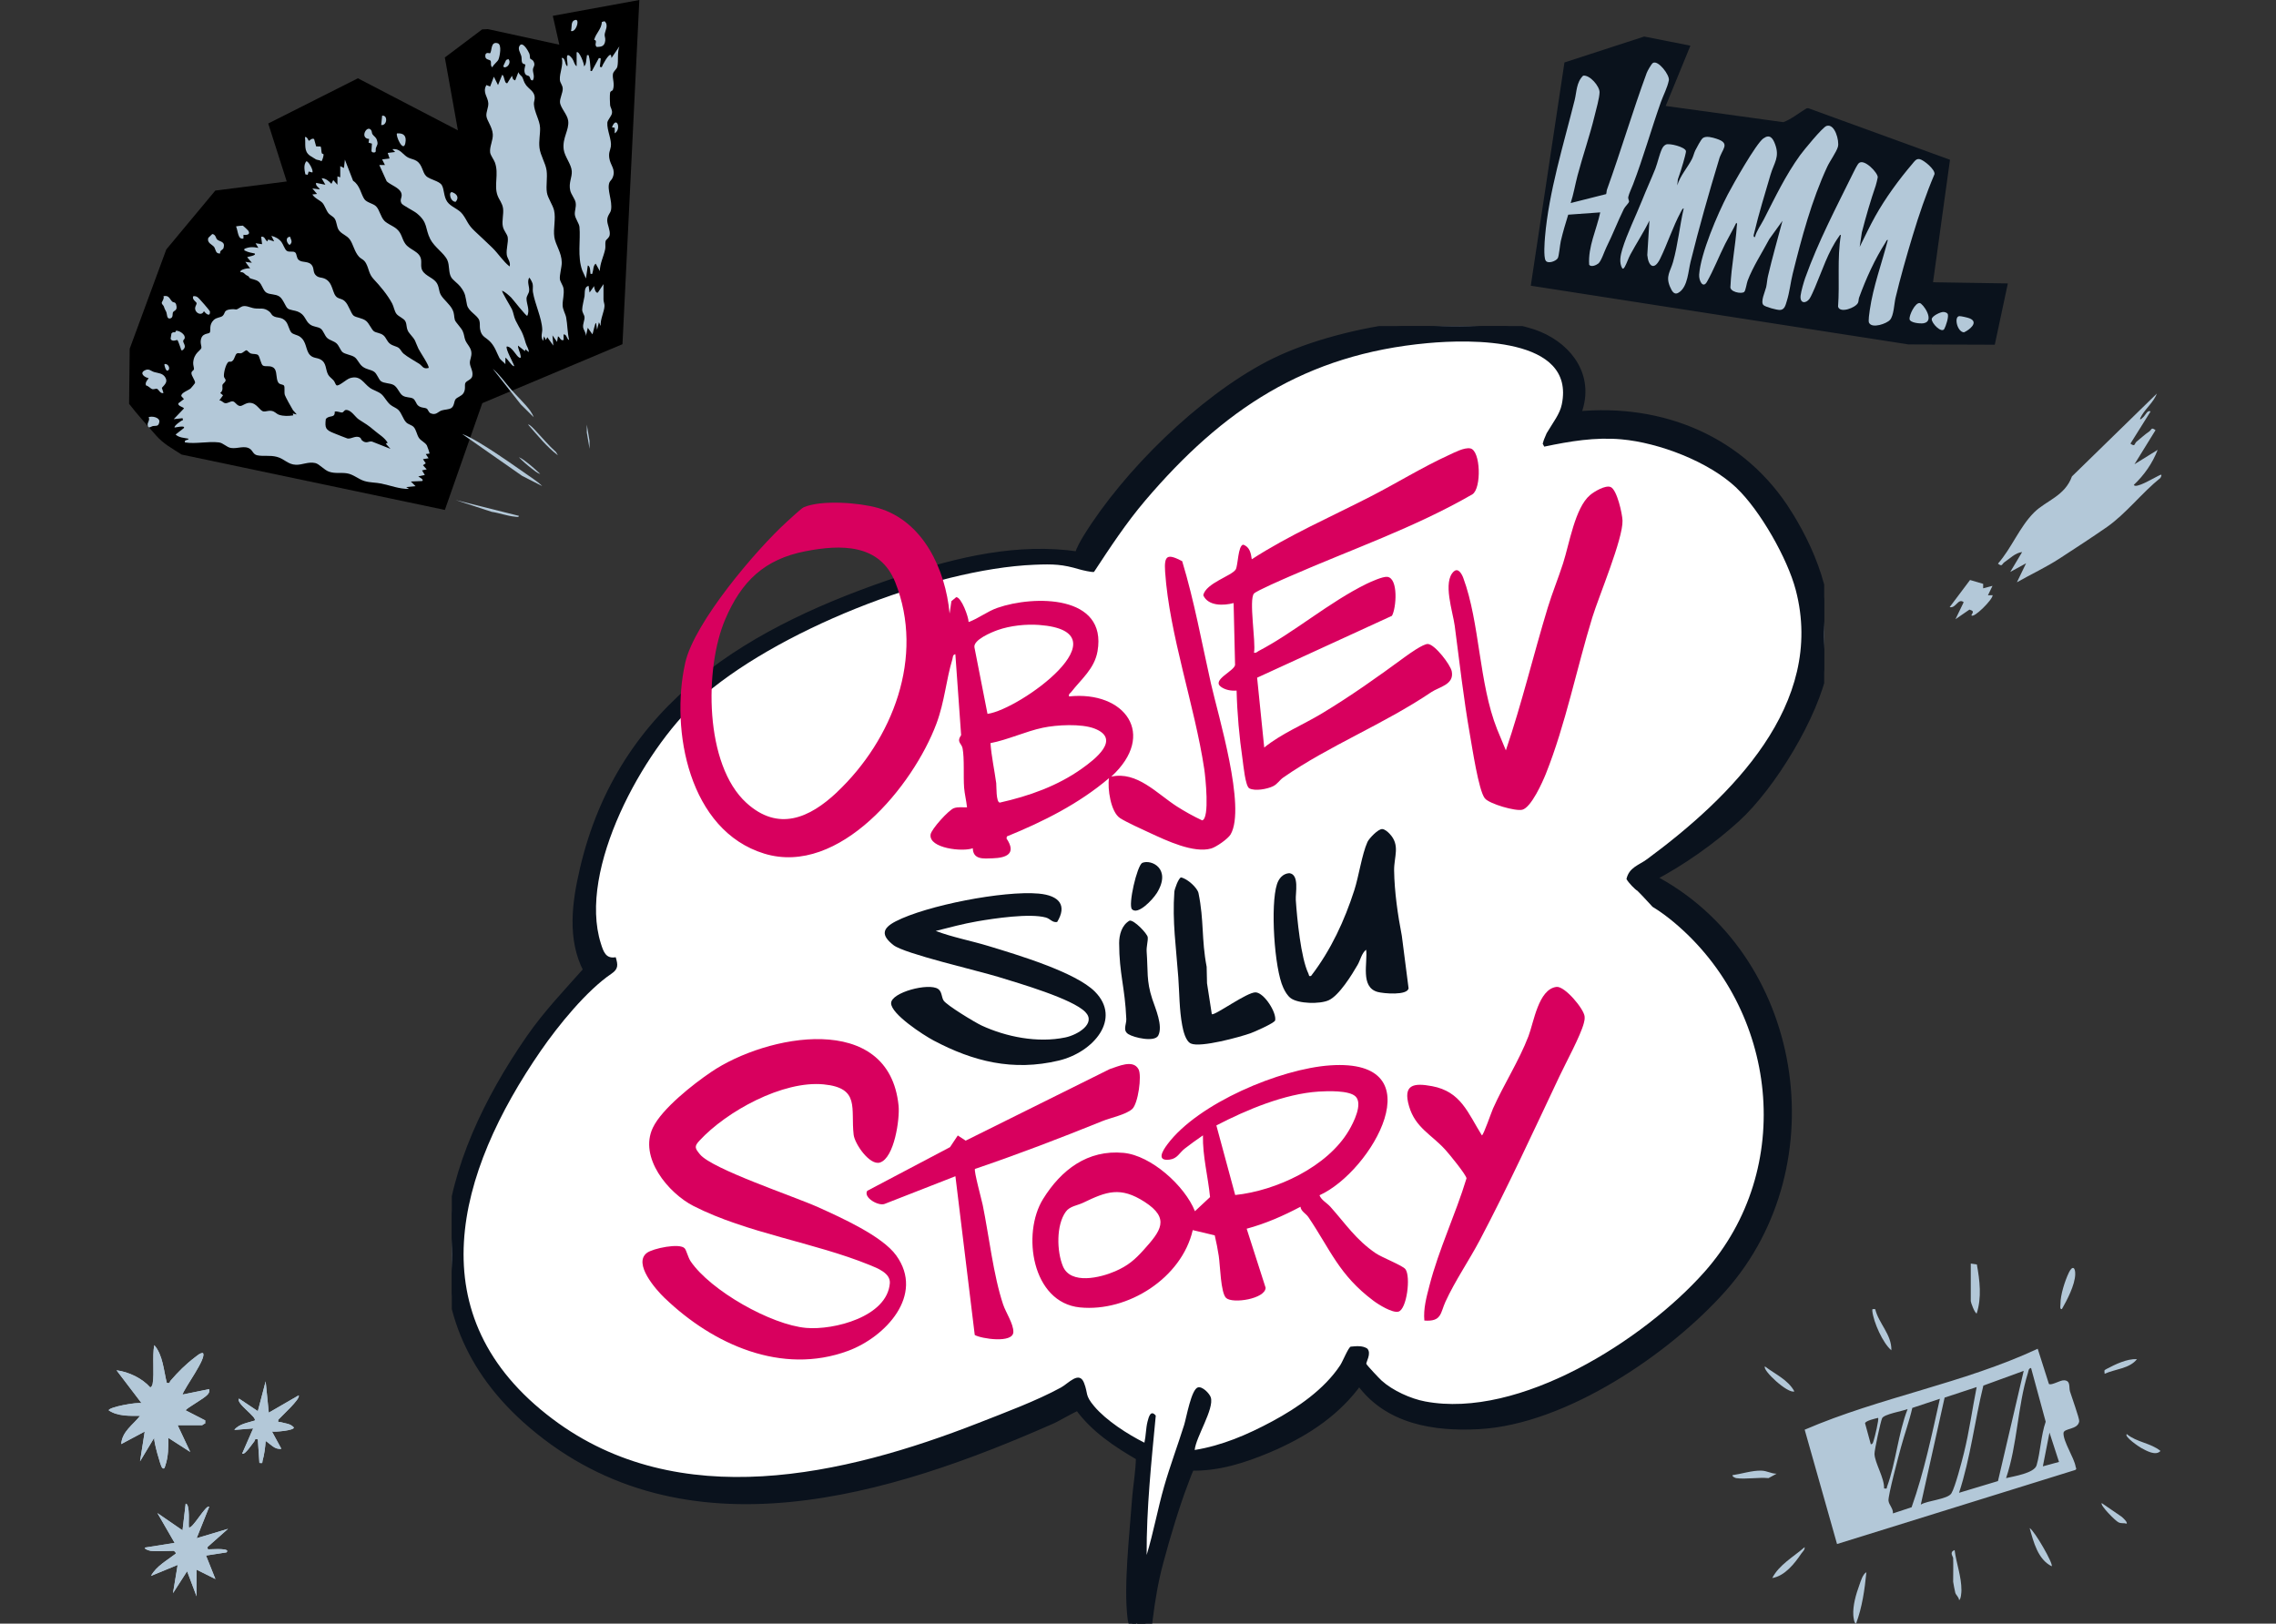<svg width="335" height="239" viewBox="0 0 335 239" fill="none" xmlns="http://www.w3.org/2000/svg">
<rect x="0" y="0" width="335" height="239" fill="#333333" stroke="none"/>
<path d="M42.205 26.719L39.48 18.178L52.679 11.524L67.399 19.185L65.474 8.46L70.965 4.327L71.816 4.287L82.325 6.58L81.365 2.332L94.102 1.94657e-05L91.622 50.665L70.993 59.343L65.479 75.063L26.731 66.912C25.308 65.991 24.063 65.345 22.971 64.099C21.628 62.567 20.251 61.058 19 59.446L19.091 51.334L24.474 36.723L31.691 28.051L42.2 26.713L42.205 26.719Z" fill="black"/>
<path d="M26.257 59.361L27.074 58.743L26.692 58.315C26.589 57.829 27.726 57.474 28.069 57.171C28.154 57.097 28.692 56.434 28.703 56.388C28.794 56.04 28.149 55.337 28.177 54.902C28.194 54.616 28.514 54.53 28.549 54.347C28.583 54.193 28.412 53.724 28.434 53.404C28.52 51.935 29.572 51.598 29.646 51.198C29.68 51.032 29.514 50.592 29.537 50.26C29.623 48.923 30.709 49.231 30.886 48.934C31.063 48.637 30.714 47.819 31.457 47.105C31.88 46.699 32.469 46.762 32.766 46.499C33.211 46.104 32.846 45.636 34 45.527C34.92 45.441 34.543 45.79 35.44 45.207C36.051 44.812 36.771 45.281 37.428 45.384C38.314 45.516 38.84 45.201 39.668 45.887C39.886 46.064 39.96 46.333 40.171 46.482C40.771 46.899 41.463 46.567 42.074 47.316C42.463 47.785 42.548 48.585 42.897 48.957C43.16 49.237 43.743 49.294 44.103 49.534C45.188 50.26 44.937 51.541 45.623 52.255C46.097 52.747 46.628 52.627 47.16 52.907C48.103 53.404 47.874 54.41 48.314 55.176C48.497 55.485 48.874 55.737 49.114 56.017C49.274 56.205 49.394 56.628 49.52 56.708C49.851 56.926 50.954 55.84 51.502 55.668C53.062 55.176 53.474 56.4 54.462 57.103C54.954 57.452 55.674 57.617 56.142 58.023C56.611 58.429 56.914 59.127 57.462 59.584C57.811 59.875 58.314 60.03 58.628 60.333C59.131 60.819 59.331 61.727 59.794 62.179C60.12 62.499 60.605 62.551 60.891 62.859C61.257 63.254 61.359 63.991 61.645 64.431C61.954 64.906 62.571 65.106 62.834 65.575C62.908 65.712 63.262 66.724 63.217 66.769L62.668 66.838L63.079 67.455L62.257 67.593L62.668 68.204L62.257 68.479L62.805 69.096L62.12 69.239L62.531 69.919L61.571 70.125C61.554 70.171 62.514 70.594 62.12 70.811L60.474 70.88L61.16 71.56L59.788 71.697L60.2 71.966C58.805 72 57.474 71.463 56.125 71.183C55.314 71.011 54.48 71.062 53.628 70.805C52.777 70.548 52 69.816 51.062 69.673C50.182 69.536 49.337 69.748 48.428 69.433C47.725 69.193 46.988 68.29 46.411 68.164C45.371 67.93 44.491 68.444 43.571 68.416C42.354 68.376 41.88 67.547 40.76 67.25C39.697 66.969 38.72 67.21 37.846 67.015C37.28 66.889 37.2 66.375 36.84 66.106C36.029 65.5 34.971 66.095 33.994 65.941C33.349 65.838 32.868 65.203 32.211 65.123C30.594 64.929 28.834 65.386 27.212 65.123C27.109 64.649 27.709 64.866 27.76 64.58C27.114 64.448 26.354 64.437 25.846 63.963L27.074 63.002C27.291 62.562 25.829 62.939 25.709 62.934C25.514 62.751 26.697 61.865 26.937 61.836L26.869 61.562L25.572 61.699L27.074 60.127C27.074 59.927 26.114 59.784 26.257 59.378L26.257 59.361ZM32.417 57.846L32.828 58.189L32.28 58.944C32.6 58.915 32.84 59.275 33.069 59.332C33.503 59.447 33.863 59.041 34.263 59.081C34.634 59.121 34.868 59.761 35.36 59.761C35.72 59.761 36.194 59.258 36.817 59.298C37.863 59.361 38.188 60.476 38.811 60.567C39.126 60.613 39.486 60.401 39.983 60.487C40.48 60.573 40.663 60.916 41.063 61.053C41.737 61.282 42.474 61.247 43.166 61.144L43.097 60.87L43.645 61.007C43.691 60.967 43.2 60.493 43.12 60.373C42.914 60.053 42.011 58.418 41.925 58.143C41.8 57.726 41.96 57 41.8 56.76C41.697 56.605 41.308 56.6 41.126 56.474C40.56 56.097 40.851 54.873 40.423 54.296C39.971 53.684 39.091 54.044 38.708 53.816C38.4 53.633 38.246 52.513 37.994 52.272C37.76 52.055 37.234 52.147 36.926 52.038C36.657 51.947 36.428 51.592 36.297 51.564C36.12 51.535 35.771 51.924 35.526 51.992C35.303 52.061 35.069 51.924 34.886 52.021C34.583 52.181 34.566 52.838 34.2 53.141C33.954 53.341 33.788 53.187 33.651 53.261C33.246 53.49 32.886 54.965 32.966 55.445C33 55.645 33.223 55.811 33.211 55.977C33.194 56.257 32.823 56.451 32.754 56.623C32.651 56.886 32.949 57.469 32.411 57.846L32.417 57.846ZM49.268 60.601C49.325 61.625 48.44 61.036 47.954 61.693C47.8 63.014 47.925 63.282 49.165 63.774C49.44 63.883 51.04 64.529 51.142 64.546C51.72 64.654 52.371 64.037 53 64.42C53.131 64.5 53.171 64.734 53.291 64.837C53.948 65.392 54.263 64.883 54.765 65.003L57.474 66.072L56.788 65.317L57.062 65.18C56.588 64.386 55.817 63.98 55.142 63.402C54.108 62.516 53.891 62.448 52.822 61.75C52.268 61.39 51.72 60.344 50.943 60.344C50.668 60.344 50.605 60.653 50.394 60.71C50.137 60.779 49.605 60.464 49.263 60.601L49.268 60.601Z" fill="#B3C8D8"/>
<path d="M55.834 24.29L56.657 24.29L56.245 23.467L57.342 23.33L57.068 22.512L58.165 22.375L57.754 21.969C58.902 21.803 59.268 22.764 60.039 23.175C60.445 23.393 60.919 23.433 61.308 23.684C62.228 24.279 62.131 25.365 62.748 25.942C63.285 26.439 64.639 26.634 65.016 27.234C65.411 27.869 65.279 28.92 65.834 29.704C66.388 30.487 67.496 30.733 68.097 31.55C68.822 32.533 68.799 33.008 69.874 34.02C70.719 34.82 71.611 35.637 72.479 36.483C73.348 37.329 74.028 38.456 75.011 39.227C75.205 38.564 74.668 38.061 74.594 37.524C74.474 36.655 74.851 35.689 74.731 34.923C74.651 34.443 74.148 33.997 74.011 33.316C73.845 32.516 74.153 31.539 74.045 30.681C73.942 29.898 73.456 29.406 73.228 28.76C72.679 27.234 73.451 25.616 72.851 23.93C72.691 23.478 72.199 22.884 72.142 22.438C72.034 21.592 72.605 20.614 72.531 19.728C72.439 18.637 71.674 17.779 71.594 17.093C71.525 16.498 71.908 15.824 71.874 15.195C71.822 14.258 70.971 13.595 71.594 12.52L72.142 12.731L72.691 11.291L73.302 12.52L73.919 11.016C74.279 11.131 74.211 12.348 74.668 12.245L75.353 11.154L75.525 11.668L75.828 11.84L76.308 10.611C76.365 10.931 76.782 11.199 76.845 11.302C77.062 11.691 77.062 12.028 77.416 12.514C77.856 13.114 78.611 13.423 78.696 14.252C78.742 14.686 78.565 14.984 78.582 15.315C78.639 16.498 79.445 17.699 79.491 18.791C79.531 19.706 79.285 20.757 79.405 21.752C79.536 22.878 80.302 24.01 80.451 25.09C80.599 26.171 80.342 27.348 80.496 28.332C80.622 29.166 81.365 30.149 81.553 30.973C81.839 32.219 81.405 33.654 81.593 34.906C81.77 36.078 82.662 37.158 82.685 38.621C82.696 39.313 82.348 40.451 82.405 41.068C82.445 41.468 82.873 42.017 82.942 42.457C83.073 43.32 82.799 44.149 82.811 44.91C82.822 45.584 83.233 46.196 83.331 46.727C83.531 47.791 83.513 48.985 83.77 50.054C83.371 49.911 83.456 49.191 82.953 49.231L82.953 50.054C82.462 50.197 82.462 49.671 82.13 49.505L81.993 50.329L81.313 49.368L81.445 50.872L80.553 49.637L80.348 50.049L80.073 49.5L79.936 50.186C79.531 49.523 79.828 49.042 79.811 48.477C79.753 46.819 78.736 44.772 78.439 42.989C78.376 42.606 78.485 42.2 78.399 41.794C78.359 41.605 78.073 40.988 77.885 40.874C77.531 41.548 77.965 42.194 77.879 42.846C77.833 43.212 77.508 43.549 77.496 43.949C77.479 44.715 78.033 45.641 77.605 46.487C77.462 46.596 75.474 44.035 75.234 43.795C74.908 43.475 74.336 42.966 73.913 42.789C73.793 42.914 75.199 45.19 75.353 45.527C75.588 46.041 75.622 46.619 75.896 47.179C76.651 48.717 76.834 48.585 77.376 50.489C77.502 50.935 77.885 51.443 77.816 51.826L77.336 51.415L77.268 51.689L76.239 50.866C76.239 51.363 76.565 51.855 76.622 52.335C76.639 52.472 76.736 52.764 76.445 52.644C75.976 52.45 75.399 51.015 74.594 51.003C74.342 51.289 75.565 53.438 75.691 53.879C75.468 54.096 74.651 52.735 74.388 52.65L74.388 53.604C74.159 53.307 73.679 53.01 73.508 52.69C73.114 51.947 72.913 51.169 72.245 50.403C71.576 49.637 70.862 49.654 70.656 48.431C70.582 48.002 70.685 47.59 70.548 47.173C70.291 46.396 68.948 45.858 68.737 44.875C68.474 43.658 68.594 43.263 67.742 42.171C67.394 41.725 66.645 41.228 66.394 40.782C65.994 40.062 66.194 39.102 65.851 38.307C65.416 37.306 63.937 36.386 63.337 35.209C62.525 33.619 63.039 32.796 61.371 31.419C60.891 31.024 59.285 30.241 59.108 29.949C58.817 29.463 59.12 29.155 59.12 28.738C59.125 27.703 57.537 27.291 56.919 26.691L55.828 24.29L55.834 24.29Z" fill="#B3C8D8"/>
<path d="M36.8 39.496L36.114 38.542L37.068 38.679L36.383 37.861C36.44 37.781 37.805 37.627 37.48 37.312C37.085 37.244 36.485 37.118 36.148 36.935C35.988 36.849 35.92 36.935 35.977 36.632C36.714 36.318 37.257 36.335 38.028 36.489L37.617 35.809L38.577 35.946L38.44 34.855C38.965 34.74 38.994 35.283 39.331 35.54L39.474 35.255L40.354 35.535L39.943 34.717C40.525 34.855 41.068 35.152 41.428 35.626C41.674 35.952 41.92 36.718 42.194 36.912C42.583 37.187 43.125 36.895 43.451 37.164C43.714 37.387 43.605 37.97 43.983 38.279C44.531 38.73 45.514 38.342 45.977 39.159C46.251 39.639 46.04 40.176 46.582 40.605C46.977 40.914 47.314 40.822 47.714 40.983C49.131 41.548 48.817 43.298 49.679 43.812C50.074 44.047 50.337 43.949 50.771 44.361C51.325 44.887 51.639 46.116 52.034 46.453C52.399 46.762 53.342 46.785 53.902 47.254C54.337 47.619 54.674 48.477 55.011 48.745C55.348 49.014 55.982 48.98 56.445 49.369C56.851 49.712 56.931 50.232 57.405 50.603C57.828 50.929 58.359 50.964 58.702 51.221C58.954 51.409 59.102 51.804 59.382 52.044C59.971 52.547 61.045 53.124 61.708 53.553C62.171 53.85 62.262 54.382 63.079 54.165C63.296 53.965 61.765 51.718 61.594 51.341C60.976 50.015 61.308 50.266 60.291 49.083C59.708 48.408 59.959 47.808 59.645 47.259C59.428 46.87 58.662 46.59 58.365 46.213C58.039 45.796 57.971 45.138 57.719 44.67C57.039 43.395 55.959 42.114 54.999 41.091C54.274 40.314 54.319 39.605 53.885 38.782C53.548 38.147 53.188 38.181 52.817 37.764C52.182 37.061 51.994 35.981 51.508 35.278C51.051 34.614 50.2 34.449 49.828 33.808C49.537 33.305 49.571 32.654 49.262 32.185C49.045 31.859 48.634 31.716 48.377 31.425C47.999 30.99 47.794 30.201 47.434 29.835C47.074 29.47 46.291 29.166 45.977 28.623L46.662 28.555L45.977 27.737L47.074 27.875C46.908 27.532 46.428 27.383 46.525 26.92L47.891 27.194L47.342 26.24C47.942 26.24 48.405 26.651 48.782 27.057L49.051 26.508L49.668 27.194L49.668 25.96L50.08 26.097L50.08 24.456L50.628 24.73L50.765 23.502L51.971 26.611C52.988 27.257 53.125 28.601 53.639 29.327C53.999 29.83 54.914 29.944 55.342 30.361C55.879 30.887 56.017 31.945 56.599 32.528C57.045 32.968 57.816 33.237 58.325 33.648C59.182 34.34 59.108 35.135 59.668 35.901C60.354 36.844 61.805 36.981 61.982 38.244C62.039 38.639 61.948 39.039 62.028 39.433C62.239 40.508 63.593 40.76 64.188 41.52C64.679 42.149 64.536 42.8 64.891 43.418C65.279 44.092 66.199 44.778 66.588 45.556C66.919 46.202 66.793 46.579 66.954 47.111C67.051 47.431 67.856 48.225 68.091 48.711C68.336 49.226 68.325 49.677 68.496 50.089C68.731 50.661 69.291 51.135 69.376 51.81C69.462 52.484 69.148 52.913 69.159 53.416C69.176 54.039 69.668 54.588 69.519 55.354C69.416 55.903 68.662 56.017 68.491 56.389C68.342 56.72 68.588 57.292 68.211 57.88C67.931 58.321 67.268 58.475 67.051 58.772C66.805 59.109 66.879 59.767 66.428 60.064C66.068 60.298 65.416 60.281 65.005 60.419C64.479 60.59 64.171 61.196 63.365 60.83C63.091 60.704 62.988 60.253 62.811 60.15C62.485 59.961 61.948 60.081 61.508 59.67C61.222 59.395 61.131 58.829 60.754 58.647C60.331 58.441 59.748 58.549 59.257 58.224C58.765 57.898 58.542 57.012 57.931 56.669C57.388 56.371 56.531 56.457 56.068 56.108C55.736 55.857 55.496 55.028 55.079 54.731C54.628 54.405 53.959 54.411 53.377 53.97C52.828 53.553 52.657 52.896 52.182 52.564C51.708 52.233 50.765 52.153 50.394 51.815C50.12 51.569 49.891 50.872 49.537 50.552C49.142 50.192 48.537 50.1 48.154 49.746C47.771 49.392 47.605 48.66 47.2 48.374C46.771 48.071 46.142 48.14 45.628 47.757C44.868 47.196 44.977 46.333 43.822 45.864C43.417 45.699 42.691 45.647 42.377 45.43C42.011 45.178 41.703 44.029 41.114 43.641C40.525 43.252 39.748 43.401 39.211 43.075C38.72 42.783 38.594 41.892 38.08 41.468C37.657 41.12 36.994 41.103 36.743 40.914C36.514 40.737 36.914 40.828 36.223 40.48C36.034 40.388 35.863 40.005 35.428 40.074C35.126 39.696 36.588 39.399 36.8 39.525L36.8 39.496Z" fill="#B3C8D8"/>
<path d="M84.862 7.718C85.21 7.324 86.056 9.49 85.959 9.77C86.319 9.519 86.273 8.747 86.37 8.33C86.422 8.118 86.279 8.09 86.639 8.124C86.839 8.776 86.862 9.439 86.919 10.107C86.936 10.308 86.805 10.508 87.119 10.45L88.153 8.535L88.427 8.604L88.29 9.833L88.565 9.902C88.639 9.633 89.627 7.769 89.936 8.118L90.004 8.53L91.17 6.821C90.822 7.718 91.056 8.97 90.867 9.804C90.77 10.233 90.273 10.445 90.21 10.942C90.13 11.6 90.513 12.388 90.21 13.223C90.142 13.406 89.862 13.337 89.799 13.663C89.742 13.972 89.759 15.109 89.799 15.452C89.856 15.904 90.153 16.161 90.073 16.67C90.004 17.099 89.422 17.665 89.393 18.059C89.319 19.185 90.073 20.597 89.907 21.586C89.805 22.203 89.57 22.421 89.679 23.25C89.827 24.376 90.719 24.925 90.147 26.205C90.027 26.474 89.799 26.622 89.702 26.857C89.29 27.88 90.182 29.578 89.93 30.927C89.844 31.39 89.376 31.704 89.376 32.442C89.376 33.059 89.844 33.894 89.742 34.574C89.667 35.054 89.222 35.214 89.142 35.483C89.045 35.82 89.153 36.26 89.079 36.655C88.885 37.684 88.279 38.798 88.29 39.907L87.679 38.81C87.279 39.136 87.37 39.69 87.216 40.125C87.147 40.319 87.256 40.353 86.93 40.313C86.85 40.216 86.947 39.17 86.519 39.079L86.245 40.994L85.707 39.822C84.959 37.798 85.468 35.34 85.29 33.402C85.245 32.899 84.662 32.162 84.61 31.59C84.559 31.018 84.839 30.492 84.73 29.835C84.639 29.263 84.067 28.652 83.93 28.034C83.673 26.891 84.216 26.137 84.159 25.199C84.096 24.164 83.113 23.073 82.97 22.003C82.742 20.288 83.805 19.145 83.633 17.779C83.507 16.813 82.456 15.847 82.422 15.018C82.399 14.498 82.816 13.68 82.828 13.103C82.839 12.526 82.433 12.245 82.405 11.737C82.342 10.713 82.959 9.593 82.69 8.518C83.256 8.484 83.108 9.564 83.507 9.747C83.593 9.307 83.41 8.77 83.45 8.37C83.513 7.758 84.079 8.415 84.25 8.661C84.502 9.021 84.519 9.513 84.873 9.747L84.873 7.695L84.862 7.718Z" fill="#B3C8D8"/>
<path d="M86.639 42.097L86.776 43.057L87.456 42.097C87.416 42.308 87.685 43.274 88.005 43.057L88.828 41.822C88.839 42.577 88.816 43.332 88.828 44.086C88.828 44.412 88.987 44.715 88.976 45.035C88.953 45.864 88.302 47.076 88.422 47.985L88.153 47.436L87.879 48.528L87.742 47.568C87.588 47.373 87.302 49.071 87.193 49.208L86.513 48.248L86.239 49.477C86.29 49.008 85.873 48.556 85.828 48.162C85.77 47.67 86.073 47.11 86.033 46.664C86.005 46.344 85.69 46.018 85.69 45.578C85.69 45.092 85.948 44.138 86.039 43.594C86.113 43.166 85.925 42.205 86.65 42.085L86.639 42.097Z" fill="#B3C8D8"/>
<path d="M24.063 57.846C23.589 58.006 23.354 57.32 23.114 57.234C22.937 57.172 22.669 57.354 22.383 57.274C22.194 57.223 21.829 56.794 21.52 56.754C21.217 56.331 21.914 55.708 21.869 55.657C21.326 55.577 20.509 54.982 21.246 54.553C21.909 54.165 22.177 54.611 22.691 54.765C23.291 54.942 23.96 54.913 24.343 55.577C24.726 56.24 24.24 56.623 23.823 57.091L24.063 57.846Z" fill="#B3C8D8"/>
<path d="M76.542 6.649C77.005 6.157 77.753 7.518 77.913 7.889C78.022 8.152 77.965 8.507 78.05 8.644C78.113 8.747 78.41 8.73 78.582 9.147C78.799 9.679 78.456 9.844 78.439 10.256C78.422 10.725 78.748 11.262 78.428 11.822C78.005 11.897 78.091 11.399 77.873 11.216C77.765 11.125 77.536 11.131 77.405 10.999C76.948 10.553 77.371 9.576 77.325 9.513C77.279 9.45 76.953 9.433 76.856 9.221C76.731 8.964 76.816 8.564 76.731 8.25C76.599 7.781 76.102 7.129 76.548 6.643L76.542 6.649Z" fill="#B3C8D8"/>
<path d="M44.88 20.18C45.234 20.066 45.348 20.717 45.497 20.723C45.537 20.723 45.908 20.271 46.234 20.472L46.531 21.546L47.2 21.563C47.314 21.866 47.28 22.255 47.36 22.541C47.394 22.661 47.617 22.644 47.628 22.73C47.651 22.884 47.44 23.718 47.285 23.73C47.068 23.541 46.708 23.57 46.497 23.461C46.434 23.427 45.72 22.981 45.634 22.924C44.657 22.238 45.034 21.221 44.885 20.18L44.88 20.18Z" fill="#B3C8D8"/>
<path d="M79.793 71.548L76.845 70.045L68.016 63.877C69.016 64.254 70.028 64.849 70.936 65.403C73.451 66.935 76.108 68.839 78.548 70.531C78.965 70.822 79.439 71.183 79.793 71.543L79.793 71.548Z" fill="#B3C8D8"/>
<path d="M72.119 7.849C72.456 7.518 72.165 6.049 73.262 6.369C73.902 6.557 73.559 8.295 73.371 8.753C73.239 9.078 72.645 9.484 72.468 9.902C72.113 9.679 72.365 9.187 72.199 8.941C72.073 8.753 71.473 8.821 71.433 8.324C71.365 7.529 72.079 7.884 72.119 7.844L72.119 7.849Z" fill="#B3C8D8"/>
<path d="M24.063 43.6C24.886 43.417 24.948 44 25.337 44.383C25.52 44.566 25.806 44.412 25.926 44.824C26.189 45.738 25.634 45.67 25.468 45.961C25.343 46.178 25.537 46.744 25.069 46.87C24.509 47.019 24.617 46.236 24.463 45.898C24.326 45.584 24.286 45.635 24.12 45.121C24.069 44.955 23.823 44.795 23.806 44.606C23.788 44.435 24.229 43.96 24.057 43.6L24.063 43.6Z" fill="#B3C8D8"/>
<path d="M88.593 3.231L88.976 3.122C89.639 3.676 89.05 4.528 88.999 5.077C88.976 5.357 89.125 5.603 89.085 5.969C88.993 6.775 88.588 6.906 87.828 6.906C87.382 6.552 88.039 5.997 87.456 5.86C87.725 4.843 88.513 4.34 88.593 3.231Z" fill="#B3C8D8"/>
<path d="M30.669 35.003L31.246 34.448C31.766 34.517 31.76 35.072 31.96 35.254C32.354 35.614 33.183 35.5 32.908 36.489C32.817 36.809 32.308 36.832 32.411 37.301C31.708 37.415 31.76 36.689 31.514 36.352C31.246 35.992 30.406 35.763 30.669 35.003Z" fill="#B3C8D8"/>
<path d="M55.268 22.352C55.177 22.501 54.737 22.495 54.674 22.232L54.742 21.14L54.251 21.009L54.331 20.454C52.891 20.363 53.999 18.328 54.617 19.14C54.754 19.317 54.719 19.597 54.822 19.757C55.034 20.077 55.331 20.163 55.474 20.609C55.691 21.3 55.497 21.283 55.331 21.792C55.274 21.969 55.331 22.255 55.279 22.346L55.268 22.352Z" fill="#B3C8D8"/>
<path d="M28.446 43.606C28.697 43.572 28.851 43.606 29.068 43.738C29.285 43.869 30.897 45.721 30.903 45.864C30.948 46.716 30.297 46.196 30.017 45.801C29.691 46.567 28.686 46.11 28.72 45.333C28.731 45.087 28.96 44.784 28.943 44.63C28.92 44.435 28.217 44.092 28.44 43.606L28.446 43.606Z" fill="#B3C8D8"/>
<path d="M25.811 48.894C25.874 48.871 25.714 48.568 26.257 48.734C26.669 48.86 27.297 49.317 27.183 49.803C27.154 49.934 26.943 50.049 26.96 50.226C26.989 50.592 27.549 51.026 26.869 51.552C26.6 51.615 26.674 51.449 26.6 51.278C26.503 51.055 26.229 50.14 26.097 50.054C26.029 50.009 25.314 50.386 25.109 49.871L25.234 49.094C25.451 48.808 25.629 48.962 25.811 48.9L25.811 48.894Z" fill="#B3C8D8"/>
<path d="M76.371 75.933C76.394 76.19 75.931 76.064 75.771 76.053C74.628 75.944 73.508 75.51 72.371 75.344L67.062 73.606L76.371 75.933Z" fill="#B3C8D8"/>
<path d="M72.536 54.29C73.559 55.165 74.331 56.303 75.205 57.303C76.079 58.303 77.268 59.418 78.011 60.418C78.182 60.647 78.456 61.133 78.559 61.413L76.651 59.521L72.536 54.29Z" fill="#B3C8D8"/>
<path d="M34.743 33.334C34.771 33.294 35.691 33.197 35.748 33.214C35.8 33.231 36.503 33.894 36.531 33.94C36.925 34.517 36.348 34.632 35.834 34.563L35.834 35.112C34.994 35.346 35.04 33.946 34.743 33.334Z" fill="#B3C8D8"/>
<path d="M21.874 61.413C22.349 61.213 23.434 61.413 23.463 62.025C23.366 62.848 22.994 62.631 22.497 62.716C22.246 62.762 21.817 63.214 21.732 62.568C21.674 62.173 22.109 61.87 21.874 61.407L21.874 61.413Z" fill="#B3C8D8"/>
<path d="M58.434 19.631C59.445 19.569 59.868 20.014 59.662 21.066C59.365 22.552 58.194 19.951 58.434 19.631Z" fill="#B3C8D8"/>
<path d="M45.971 25.388L45.428 25.25L45.291 25.731L44.943 25.662C44.822 25.05 44.651 24.279 45.085 23.741C45.394 23.678 46.188 25.125 45.971 25.382L45.971 25.388Z" fill="#B3C8D8"/>
<path d="M82.119 67.027C80.439 65.758 79.119 64.077 77.736 62.511C77.89 62.362 78.702 63.254 78.833 63.397C79.833 64.449 80.759 65.581 81.845 66.552L82.119 67.032L82.119 67.027Z" fill="#B3C8D8"/>
<path d="M66.268 28.846C66.234 28.583 66.199 28.435 66.451 28.263C67.188 28.469 67.656 29.041 67.068 29.709C66.622 29.715 66.319 29.241 66.268 28.846Z" fill="#B3C8D8"/>
<path d="M84.039 4.563C84.233 3.922 83.919 3.031 84.788 2.922C85.336 3.031 84.731 4.803 84.039 4.563Z" fill="#B3C8D8"/>
<path d="M90.479 19.631L90.479 18.808L90.073 18.745C90.736 16.956 91.524 18.985 90.479 19.626L90.479 19.631Z" fill="#B3C8D8"/>
<path d="M56.245 17.03C57.137 16.91 56.971 18.545 56.108 18.402L56.245 17.03Z" fill="#B3C8D8"/>
<path d="M79.519 69.765C79.051 69.639 78.605 69.233 78.222 68.942C77.582 68.45 76.931 67.884 76.371 67.301C76.874 67.501 77.376 67.93 77.805 68.261C78.382 68.713 78.971 69.268 79.519 69.765Z" fill="#B3C8D8"/>
<path d="M74.491 8.85C74.559 8.764 74.725 8.781 74.799 8.679C75.285 9.067 74.811 9.948 74.251 9.908C74.016 9.856 74.091 9.708 74.159 9.547C74.205 9.445 74.468 8.884 74.491 8.85Z" fill="#B3C8D8"/>
<path d="M42.686 34.837C42.846 35.34 43.137 35.643 42.617 36.066C42.148 35.723 41.966 34.929 42.686 34.837Z" fill="#B3C8D8"/>
<path d="M86.37 62.505L86.776 64.906L86.776 66.066L86.37 63.671L86.37 62.505Z" fill="#B3C8D8"/>
<path d="M24.2 53.604C24.76 53.433 25.171 54.336 24.674 54.559C24.411 54.679 24.166 53.764 24.2 53.604Z" fill="#B3C8D8"/>
<g clip-path="url(#clip0_0_1)">
<path d="M231.245 61.662C231.37 61.08 231.754 60.731 231.951 60.122C233.595 54.947 229.886 50.82 225.193 49.37C214.7 46.12 196.644 49.047 186.946 54.115C177.247 59.182 166.182 69.943 160.336 79.415C159.8 80.275 159.237 81.287 159.004 82.272C150.155 80.848 141.324 82.943 132.966 85.709C110.969 92.997 91.867 103.973 86.281 128.262C85.172 133.088 84.448 138.397 86.96 142.891C83.993 146.24 80.891 149.445 78.335 153.151C65.865 171.209 59.492 193.09 78.531 209.375C100.904 228.507 130.812 219.205 154.723 208.623C155.429 208.31 158.477 206.51 158.879 206.573C161.203 209.966 164.698 212.222 168.193 214.245C168.193 216.519 167.746 218.811 167.585 221.085C167.236 226.054 166.369 233.53 166.959 238.239C166.986 238.418 167.084 238.991 167.281 239.018L168.649 238.418C169.006 235.499 169.498 232.617 170.258 229.779C171.25 226.117 172.599 221.542 173.949 218.023C174.137 217.54 174.772 215.687 175.075 215.508C179.08 215.633 182.789 214.46 186.436 212.929C191.817 210.664 196.787 207.468 200.049 202.526C203.92 208.605 210.901 209.769 217.631 209.402C230.083 208.721 245.081 198.551 253.206 189.428C269.376 171.272 264.379 140.608 242.686 129.551C242.462 129.435 242.284 129.668 242.382 129.104C246.86 126.848 251.526 123.58 255.244 120.196C260.42 115.487 266.721 105.146 268.044 98.234C269.573 90.213 267.034 82.621 262.833 75.879C255.995 64.894 243.955 60.158 231.236 61.689L231.245 61.662Z" fill="white"/>
<path d="M205.777 48.068C212.828 47.115 220.005 47.21 225.35 48.866L225.803 49.014C228.054 49.8 230.07 51.191 231.367 53.035C232.759 55.014 233.308 57.502 232.436 60.247C232.328 60.584 232.172 60.855 232.046 61.072C244.61 59.833 256.466 64.663 263.267 75.588H263.266C267.373 82.178 269.94 89.63 268.678 97.535L268.544 98.301C267.868 101.837 265.932 106.208 263.532 110.269C261.13 114.332 258.231 118.14 255.589 120.54C252.001 123.805 247.538 126.96 243.198 129.222C264.965 140.554 269.896 171.423 253.589 189.734C249.491 194.335 243.669 199.191 237.306 202.984C230.949 206.773 224.006 209.528 217.667 209.875C211.114 210.231 204.147 209.164 200.054 203.388C196.936 207.796 192.474 210.765 187.653 212.923L186.639 213.364C183.045 214.872 179.337 216.058 175.323 215.986C175.302 216.022 175.277 216.063 175.252 216.112C175.157 216.299 175.05 216.547 174.942 216.815C174.72 217.363 174.531 217.9 174.424 218.174L174.425 218.175C173.085 221.679 171.731 226.226 170.75 229.881V229.882C169.989 232.689 169.51 235.547 169.154 238.452L169.12 238.735L168.859 238.849L167.491 239.449L167.362 239.505L167.222 239.487C166.941 239.448 166.792 239.237 166.736 239.146C166.666 239.033 166.62 238.908 166.588 238.807C166.524 238.601 166.488 238.382 166.474 238.287L166.472 238.275C166.166 235.87 166.239 232.784 166.427 229.703C166.614 226.632 166.923 223.477 167.095 221.024V221.023C167.177 219.871 167.331 218.711 167.461 217.582C167.582 216.541 167.681 215.516 167.698 214.502C164.371 212.57 161.009 210.368 158.679 207.118C158.595 207.152 158.494 207.195 158.379 207.249C158.039 207.407 157.609 207.632 157.16 207.872C156.505 208.221 155.792 208.617 155.318 208.864L154.934 209.053C142.966 214.346 129.454 219.344 116.11 220.61C102.753 221.877 89.535 219.405 78.215 209.728C68.572 201.479 65.341 191.781 66.124 181.862C66.905 171.975 71.669 161.904 77.932 152.84C80.444 149.207 83.484 146.035 86.364 142.792C83.957 138.186 84.718 132.843 85.802 128.124H85.803C91.451 103.577 110.777 92.519 132.818 85.209L132.819 85.207C141.059 82.48 149.83 80.388 158.655 81.686C158.954 80.775 159.462 79.872 159.918 79.127L159.919 79.126C165.807 69.587 176.767 58.848 186.723 53.645C191.722 51.033 198.72 49.021 205.777 48.068ZM222.966 51.553C218.63 50.494 213.251 50.723 210.187 51.004C192.348 52.637 180.276 60.688 168.931 74.01C166.166 77.259 163.796 80.868 161.433 84.462L161.336 84.609L161.169 84.664C161.051 84.702 160.928 84.703 160.851 84.702C160.76 84.7 160.66 84.691 160.559 84.679C160.357 84.655 160.121 84.613 159.889 84.567C159.429 84.475 158.95 84.354 158.737 84.29V84.29C156.306 83.569 155.052 83.523 152.285 83.629L152.286 83.63C144.831 83.936 135.274 86.385 126.176 90.038C117.078 93.691 108.496 98.525 102.975 103.564C99.057 107.14 94.678 113.284 91.712 119.891C88.738 126.516 87.239 133.483 88.912 138.747V138.748C89.108 139.37 89.267 139.834 89.51 140.13C89.62 140.264 89.737 140.35 89.877 140.398C90.021 140.447 90.226 140.468 90.525 140.413L90.963 140.331L91.094 140.757C91.264 141.312 91.411 141.859 91.313 142.375C91.207 142.939 90.839 143.362 90.261 143.752L90.262 143.753C86.707 146.16 82.584 151.221 80.024 154.92L80.025 154.921C73.844 163.877 69.299 173.568 68.772 182.861C68.248 192.114 71.703 201.024 81.647 208.492C99.386 221.824 122.527 217.069 141.956 209.718L143.824 208.999C147.704 207.478 152.373 205.748 155.913 203.807L155.914 203.806C156.149 203.678 156.419 203.472 156.745 203.227C157.052 202.995 157.408 202.73 157.76 202.545C158.102 202.366 158.543 202.207 158.995 202.325C159.417 202.435 159.72 202.75 159.93 203.187L160.015 203.382V203.383C160.343 204.225 160.396 204.789 160.488 205.14C160.58 205.49 160.747 205.877 161.424 206.68C163.008 208.56 165.736 210.375 168.06 211.608C168.098 211.336 168.129 211.057 168.159 210.766C168.212 210.252 168.27 209.701 168.405 209.157C168.447 208.979 168.502 208.761 168.573 208.551C168.641 208.348 168.738 208.112 168.882 207.922C169.029 207.73 169.292 207.504 169.673 207.542C170.01 207.576 170.279 207.807 170.491 208.062L170.624 208.221L170.604 208.428C170.088 213.89 169.518 219.366 169.329 224.817C169.414 224.459 169.501 224.1 169.585 223.74C169.982 222.052 170.377 220.344 170.859 218.665L171.199 217.523C172.016 214.858 172.996 212.195 173.811 209.585C173.89 209.331 173.993 208.89 174.125 208.333C174.254 207.788 174.406 207.152 174.58 206.539C174.752 205.93 174.951 205.322 175.177 204.841C175.29 204.601 175.418 204.373 175.565 204.189C175.706 204.012 175.903 203.825 176.167 203.748L176.287 203.72C176.566 203.672 176.837 203.739 177.056 203.833C177.313 203.944 177.556 204.113 177.765 204.295C177.977 204.479 178.171 204.69 178.327 204.898C178.477 205.099 178.611 205.325 178.68 205.543C178.862 206.113 178.754 206.812 178.567 207.481C178.374 208.171 178.067 208.933 177.748 209.677C177.423 210.435 177.09 211.166 176.821 211.843C176.677 212.205 176.559 212.532 176.474 212.819C180.14 212.119 183.719 210.561 187.03 208.774C190.559 206.869 194.554 204.141 196.834 200.693L196.835 200.691C196.908 200.582 197.016 200.377 197.153 200.098C197.219 199.963 197.288 199.818 197.361 199.667C197.433 199.517 197.509 199.363 197.583 199.21C197.732 198.909 197.886 198.606 198.031 198.368C198.103 198.249 198.18 198.133 198.26 198.037C198.323 197.961 198.453 197.815 198.643 197.753L198.701 197.735L198.76 197.73C199.144 197.7 199.619 197.65 200.077 197.67C200.486 197.689 200.923 197.766 201.332 197.986L201.504 198.089L201.548 198.118L201.585 198.156C202.147 198.725 202.006 199.498 201.872 199.959C201.8 200.207 201.705 200.445 201.65 200.595C201.642 200.616 201.636 200.634 201.63 200.651C201.683 200.716 201.752 200.799 201.835 200.895C202.02 201.108 202.262 201.376 202.514 201.647C203.023 202.195 203.543 202.729 203.699 202.87L204 203.125C205.565 204.394 207.919 205.44 209.841 205.804C216.622 207.09 224.552 204.885 231.938 201.067C239.313 197.254 246.068 191.873 250.473 186.92C263.796 171.945 261.177 148.775 246.012 136.113V136.112C245.566 135.74 245.035 135.42 244.465 135.057C243.982 134.749 243.474 134.411 243.042 134.005L242.861 133.828C242.263 133.202 241.675 132.496 240.347 130.837C239.999 130.649 239.318 130.296 238.952 129.645L238.858 129.478L238.9 129.292C239.126 128.271 239.678 127.665 240.312 127.208C240.618 126.988 240.95 126.799 241.256 126.62C241.571 126.436 241.867 126.26 242.146 126.052H242.148C248.254 121.539 254.774 115.885 259.215 109.287C263.65 102.697 265.99 95.201 263.816 86.956C263.223 84.708 261.933 81.82 260.354 79.08C258.774 76.338 256.93 73.787 255.25 72.196L254.964 71.925C250.933 68.29 243.916 65.641 238.592 65.168V65.168C234.782 64.834 231.169 65.43 227.389 66.234L227.017 66.313L226.841 65.975L226.618 65.545L226.54 65.394L226.57 65.226C226.595 65.088 226.608 64.955 226.623 64.805C226.637 64.663 226.653 64.495 226.69 64.332C226.76 64.02 226.903 63.717 227.209 63.464C227.308 63.166 227.464 62.862 227.634 62.572C227.841 62.219 228.093 61.844 228.331 61.482C228.827 60.725 229.254 60.032 229.378 59.43C229.865 57.079 229.306 55.403 228.157 54.176C226.981 52.921 225.137 52.083 222.966 51.553Z" fill="#0A121D" stroke="#0A121D"/>
<path d="M255.602 71.833C259.061 75.118 263.101 82.227 264.308 86.829C268.75 103.687 254.699 117.412 242.453 126.454C241.238 127.358 239.781 127.663 239.396 129.399C239.709 129.963 240.66 130.936 241.017 131.133C242.048 132.164 242.641 132.864 243.231 133.482C244.452 134.225 245.385 134.941 246.342 135.729C261.707 148.55 264.379 172.051 250.856 187.253C241.962 197.253 223.638 208.928 209.757 206.295C207.62 205.893 204.992 204.693 203.374 203.242C203.026 202.929 201.238 201.031 201.113 200.771C201.015 200.557 201.926 199.214 201.238 198.506C200.523 198.041 199.611 198.157 198.807 198.229C198.449 198.354 197.636 200.404 197.261 200.968C194.91 204.523 190.986 207.218 187.276 209.214C183.567 211.211 179.84 212.795 175.844 213.44C176.023 211.524 178.749 207.379 178.213 205.696C178.025 205.123 176.979 204.039 176.318 204.227C175.344 204.514 174.637 208.632 174.298 209.733C173.35 212.759 172.224 215.75 171.348 218.803C170.392 222.133 169.784 225.58 168.774 228.892C168.738 222.07 169.471 215.195 170.115 208.381C169.364 207.477 169.078 208.569 168.899 209.277C168.649 210.288 168.675 211.345 168.443 212.365C165.985 211.13 162.839 209.124 161.051 207.003C159.639 205.328 160.193 205.194 159.558 203.565C158.843 201.729 157.261 203.645 156.162 204.245C152.577 206.206 147.867 207.952 144.014 209.465C124.216 217.209 99.912 222.831 81.356 208.892C61.217 193.761 67.215 172.606 79.622 154.637C82.187 150.931 86.352 145.801 89.99 143.339C91.036 142.632 90.965 142.032 90.625 140.904C89.177 141.172 88.819 140.089 88.444 138.898C84.985 128.012 94.692 110.455 102.647 103.194C113.811 93.006 137.212 83.74 152.273 83.131C155.071 83.015 156.385 83.068 158.888 83.811C159.272 83.928 160.747 84.268 161.024 84.188C163.384 80.597 165.77 76.963 168.559 73.686C179.956 60.292 192.139 52.154 210.15 50.507C216.299 49.943 231.942 49.558 229.877 59.531C229.582 60.955 228.65 62.085 227.651 63.766C227.294 64.67 227.294 64.489 227.07 65.315L227.294 65.745C231.093 64.948 234.757 64.33 238.646 64.67C244.187 65.163 251.535 67.956 255.611 71.833H255.602Z" fill="white"/>
<path d="M139.777 90.275L140.037 88.494L140.743 87.903C141.502 87.903 142.566 90.813 142.566 91.565C144.05 91.028 145.292 90.007 146.803 89.479C152.148 87.608 162.999 87.518 161.542 95.871C161.087 98.467 159.12 99.989 157.672 101.869C157.502 102.084 157.261 102.138 157.35 102.514C165.556 101.655 170.347 108.11 163.563 114.323C167.352 113.481 170.302 116.839 173.225 118.71C174.405 119.462 175.674 120.169 176.943 120.76C178.088 120.5 177.417 114.278 177.247 113.177C175.853 103.893 172.117 93.445 171.491 84.161C171.321 81.663 171.875 81.502 174.003 82.603C175.79 88.503 176.881 94.582 178.231 100.589C179.285 105.271 183.433 118.844 181.136 122.819C180.76 123.473 179.017 124.681 178.284 124.896C175.71 125.648 171.688 123.732 169.301 122.631C168.211 122.13 165.752 121.011 164.859 120.429C163.482 119.533 162.99 116.069 163.232 114.547C158.798 118.316 153.569 120.939 148.206 123.123L148.144 123.419C149.636 125.639 148.206 126.275 146.097 126.346C144.783 126.391 143.228 126.579 143.183 124.86C141.762 125.424 136.676 124.896 136.971 122.837C137.087 122.04 139.643 119.229 140.412 118.96C141.047 118.746 141.681 118.862 142.334 118.844C142.244 117.913 141.976 116.865 141.905 115.943C141.78 114.287 141.967 111.673 141.681 110.16C141.538 109.399 140.743 109.273 141.467 108.208L140.618 96.301C140.197 96.372 140.269 96.757 140.18 97.044C139.25 100.106 139.053 103.23 137.838 106.507C134.441 115.621 123.554 129.032 112.497 125.657C101.414 122.273 98.643 107.528 100.85 97.59C102.164 91.663 111.255 80.947 115.858 76.766C116.287 76.381 117.959 74.823 118.28 74.68C120.873 73.543 126.495 73.99 129.221 74.769C135.907 76.703 139.161 83.838 139.768 90.293L139.777 90.275ZM123.197 116.606C131.402 108.844 136.122 96.695 131.777 85.727C129.516 80.025 123.786 80.123 118.549 81.144C112.497 82.325 109.127 85.566 106.732 91.198C103.666 98.405 103.693 112.577 109.869 118.19C114.562 122.452 119.156 120.429 123.205 116.606H123.197ZM145.355 105.083C150.119 104.439 165.94 92.97 152.953 91.994C151.004 91.851 148.698 92.093 146.848 92.746C145.918 93.078 143.254 94.179 143.424 95.28L145.346 105.075L145.355 105.083ZM145.784 109.399C145.936 111.377 146.365 113.329 146.633 115.29C146.687 115.693 146.579 118.092 147.16 118.146C151.46 117.179 155.652 115.702 159.263 113.123C161.122 111.798 165.091 108.781 161.087 107.241C159.138 106.498 155.527 106.695 153.489 107.125C150.977 107.653 148.349 108.897 145.784 109.39V109.399Z" fill="#D8005E"/>
<path d="M184.568 96.077C184.899 96.157 185.033 95.943 185.274 95.817C190.512 93.078 195.643 88.637 201.14 85.942C201.783 85.629 203.535 84.841 204.179 84.913C205.859 85.083 205.52 89.55 204.876 90.651L185.033 99.757L186.078 110.034C188.653 107.966 191.745 106.713 194.507 105.057C198.789 102.487 202.784 99.64 206.762 96.722C207.432 96.229 209.497 94.752 210.177 94.797C211.204 94.868 213.484 97.841 213.68 98.816C214.074 100.786 211.839 101.099 210.668 101.887C203.634 106.632 195.589 109.775 188.876 114.457C188.331 114.833 188.036 115.415 187.375 115.737C186.534 116.149 184.711 116.498 183.88 116.042C183.299 115.728 183.013 112.64 182.896 111.825C182.405 108.468 182.101 105.057 182.011 101.654C181.216 101.717 180.349 101.574 179.696 101.09C178.338 100.088 181.609 98.816 181.788 97.894L181.573 88.771C180.108 89.165 177.837 89.246 177.104 87.625C177.471 85.835 181.323 84.769 181.886 83.82C182.226 83.247 182.208 80.356 182.968 80.177C183.942 80.472 184.13 81.466 184.246 82.325C189.77 78.753 195.812 76.121 201.649 73.131C205.484 71.17 209.381 68.753 213.287 66.971C214.109 66.595 215.513 65.843 216.398 66.004C217.944 66.273 218.087 71.895 216.719 72.764C208.183 77.688 198.914 80.866 189.94 84.796C189.082 85.172 184.97 86.945 184.577 87.366C183.781 88.216 184.872 94.546 184.577 96.059L184.568 96.077Z" fill="#D8005E"/>
<path d="M213.993 84.116C214.637 83.534 215.164 84.492 215.379 85.074C217.837 91.717 217.658 100.553 220.358 107.349L221.645 110.455C223.995 103.553 225.685 96.444 227.803 89.47C228.474 87.267 229.359 85.119 230.065 82.925C230.994 80.042 231.817 74.76 234.033 72.88C234.641 72.361 236.322 71.358 237.081 71.698C238.011 72.119 238.78 75.62 238.815 76.631C238.896 79.326 235.347 87.715 234.373 90.875C232.067 98.387 230.44 106.614 227.544 113.875C227.035 115.146 225.381 118.853 224.067 119.193C223.084 119.453 219.213 118.334 218.552 117.519C217.631 116.382 216.684 109.963 216.353 108.127C215.415 102.809 214.825 97.465 214.118 92.12C213.85 90.061 212.304 85.647 213.993 84.107V84.116Z" fill="#D8005E"/>
<path d="M97.847 191.093C96.542 189.84 93.154 185.999 95.21 184.432C96.086 183.761 100.064 182.937 100.779 183.761C101.056 184.083 101.253 185.068 101.655 185.668C104.578 189.974 113.498 195.024 118.665 195.471C122.723 195.821 130.571 193.842 130.973 188.9C131.089 187.414 129.167 186.68 127.943 186.187C119.845 182.893 109.878 181.505 102.084 177.53C98.348 175.623 94.004 170.377 96.095 165.999C97.427 163.205 102.03 159.588 104.649 157.816C112.792 152.274 130.857 148.782 132.26 162.758C132.457 164.691 131.634 170.475 129.507 171.129C128.005 171.585 125.798 168.38 125.646 167.028C125.199 163.143 126.629 160.152 121.248 159.624C115.232 159.033 106.955 163.572 102.951 167.906C102.155 168.765 102.281 169.016 103.031 169.929C104.828 172.104 116.94 176.133 120.372 177.682C123.804 179.231 129.865 181.953 131.911 184.8C136.148 190.664 130.285 196.832 124.832 198.847C115.036 202.472 104.935 197.889 97.856 191.093H97.847Z" fill="#D8005E"/>
<path d="M194.212 175.945C194.498 176.679 195.267 177.028 195.821 177.646C198.065 180.153 199.567 182.49 202.498 184.486C203.41 185.104 206.458 186.286 206.86 186.823C207.674 187.897 207.066 192.732 205.841 193.072C204.956 193.323 202.883 192.024 202.15 191.469C197.091 187.682 195.83 183.976 192.577 179.159C192.21 178.622 191.495 178.327 191.415 177.637C188.894 178.971 186.266 180.126 183.495 180.869L186.284 189.562C186.23 191.201 181.439 191.944 180.474 191.067C179.661 190.323 179.598 186.214 179.384 184.862C179.223 183.851 179.035 182.839 178.794 181.845L175.558 181.075C173.94 188.112 166.021 193.162 158.95 192.454C151.88 191.747 150.369 181.585 153.525 176.5C156.179 172.212 160.085 169.204 165.377 169.705C169.435 170.09 174.387 174.549 175.88 178.291L178.105 176.214C177.81 173.179 176.997 170.189 177.06 167.127C176.157 167.744 175.254 168.398 174.387 169.069C173.574 169.696 173.314 170.556 172.134 170.699C170.177 170.941 171.115 169.392 171.831 168.443C176.344 162.391 188.456 157.314 195.812 156.822C211.455 155.774 201.944 172.454 194.212 175.945ZM199.513 161.397C198.583 160.484 195.401 160.6 194.096 160.681C189.082 161.003 183.442 163.375 179.035 165.667L181.806 175.909C187.812 175.283 195.374 171.782 198.539 166.41C199.218 165.255 200.639 162.489 199.513 161.388V161.397ZM168.362 183.958C170.838 181.201 172.277 179.374 168.479 176.921C164.894 174.611 162.865 175.39 159.424 177.046C158.557 177.458 157.466 177.548 156.877 178.362C155.437 180.341 155.545 184.218 156.447 186.393C157.592 189.151 161.98 188.076 164.135 187.136C166.012 186.322 167.031 185.444 168.362 183.958Z" fill="#D8005E"/>
<path d="M209.649 194.397C209.488 192.606 209.962 190.95 210.4 189.24C211.759 183.931 214.261 178.712 215.852 173.456C215.826 172.955 213.287 169.848 212.76 169.275C210.695 166.983 208.326 166.025 207.397 162.838C206.467 159.651 208.04 159.373 210.775 159.884C215.039 160.681 216.049 163.814 218.114 167.127C218.346 167.127 219.517 163.707 219.75 163.187C221.35 159.597 223.566 156.195 224.97 152.533C225.756 150.492 226.436 145.595 229.099 145.273C230.306 145.129 233.157 148.523 233.238 149.642C233.265 150 233.211 150.277 233.122 150.609C232.639 152.462 230.476 156.437 229.546 158.407C225.801 166.339 221.895 174.799 217.828 182.517C216.228 185.552 214.172 188.524 212.76 191.604C212 193.26 212.214 194.585 209.649 194.388V194.397Z" fill="#D8005E"/>
<path d="M143.469 196.492L140.626 173.143L130.213 177.216C129.31 177.583 127.031 176.276 127.648 175.291L139.831 168.863L140.975 167.144L142.137 167.905L163.348 157.368C164.564 156.992 166.789 155.882 167.585 157.413C168.085 158.371 167.513 162.471 166.646 163.25C165.69 164.1 163.473 164.53 162.222 165.04C156.045 167.547 149.824 169.92 143.505 172.068C143.317 172.337 144.488 176.616 144.649 177.395C145.569 181.917 146.213 187.718 147.643 192.006C148.028 193.179 149.181 194.871 149.154 196.071C149.118 197.79 144.407 197.065 143.469 196.51V196.492Z" fill="#D8005E"/>
<path d="M155.598 135.72C154.874 135.836 154.606 135.246 153.927 135.058C151.576 134.413 146.365 135.183 143.835 135.622C141.771 135.98 139.742 136.526 137.73 137.036C140.189 137.967 142.933 138.478 145.489 139.256C149.735 140.546 158.316 143.106 161.158 145.971C165.145 149.982 160.935 154.897 155.849 156.115C149.073 157.735 143.21 156.231 137.427 153.169C135.871 152.346 131.17 149.275 131.161 147.681C131.152 146.087 136.694 144.628 138.079 145.577C138.66 145.971 138.571 146.804 138.892 147.287C139.357 147.986 143.451 150.474 144.479 150.958C148.099 152.632 152.729 153.563 156.805 152.713C158.62 152.337 161.39 150.653 159.746 148.97C157.842 147.019 150.03 144.754 146.973 143.813C143.916 142.873 133.136 140.393 131.518 139.131C129.65 137.672 129.838 136.66 131.84 135.622C136.354 133.294 147.706 131.074 152.872 131.539C155.956 131.817 157.082 133.294 155.598 135.72Z" fill="#0A121D"/>
<path d="M178.365 149.293L177.659 144.736L177.605 142.318C176.818 138.218 177.238 135.532 176.407 131.476C176.246 130.698 174.807 129.364 173.833 129.158C173.457 129.256 172.876 130.886 172.85 131.28C172.537 135.657 173.109 139.427 173.431 143.867C173.6 146.195 173.574 148.639 174.012 150.958C174.155 151.719 174.503 153.259 175.281 153.608C176.711 154.253 182.566 152.632 184.067 152.095C184.648 151.889 187.589 150.591 187.687 150.206C187.92 149.051 186.087 146.168 184.836 146.079C183.585 145.989 178.74 149.579 178.365 149.284V149.293Z" fill="#0A121D"/>
<path d="M201.095 139.785C200.407 140.313 200.237 141.325 199.817 142.041C199.004 143.455 197.1 146.553 195.562 147.242C194.284 147.824 191.111 147.771 189.976 146.929C189.484 146.562 189.127 145.926 188.885 145.398C187.553 142.56 186.972 133.16 187.956 130.151C188.215 129.355 188.787 128.603 189.761 128.531C191.299 128.701 190.655 131.494 190.727 132.488C190.905 135.183 191.468 141.02 192.586 143.321C192.693 143.545 192.604 143.778 192.979 143.652C195.92 139.821 197.904 135.496 199.343 131.029C200.005 128.97 200.452 125.774 201.274 123.938C201.506 123.428 202.847 122.004 203.455 122.04C203.848 122.067 204.295 122.479 204.545 122.747C206.136 124.431 205.171 126.087 205.198 128.137C205.243 131.289 205.743 134.708 206.333 137.761L207.325 145.479C207.155 146.562 203.652 146.258 202.767 146.016C200.174 145.3 201.336 141.674 201.077 139.785H201.095Z" fill="#0A121D"/>
<path d="M170.481 152.435C169.945 153.447 166.923 152.757 166.083 152.229C165.207 151.674 165.806 150.815 165.779 150.009C165.583 145.273 164.734 143.393 164.725 138.827C164.725 137.636 165.091 136.186 166.253 135.523C166.906 135.362 168.89 137.457 168.935 137.967C168.988 138.522 168.72 139.355 168.774 140.089C168.988 142.936 168.711 144.342 169.596 147.046C170.052 148.424 171.214 151.021 170.481 152.435ZM170.24 131.512C172.51 127.904 169.489 126.445 168.121 127.018C167.353 127.448 166.021 133.204 166.611 133.84C167.46 134.744 169.623 132.479 170.231 131.512H170.24Z" fill="#0A121D"/>
</g>
<path d="M301.57 203.716C301.959 203.996 303.224 203.137 303.829 203.182C304.814 203.246 304.489 204.194 304.679 204.827C304.896 205.549 306.089 208.829 306.034 209.217C305.863 210.491 303.739 210.202 303.721 210.961C303.685 212.216 305.293 214.583 305.51 215.902C305.537 216.083 305.718 216.218 305.456 216.381L270.39 227.285L265.628 210.455C276.753 205.658 288.944 203.661 299.925 198.539L301.57 203.706V203.716ZM295.271 217.583C296.4 217.312 299.428 216.851 299.762 215.694C300.332 213.725 300.404 211.286 301.1 209.28L298.949 201.367C298.56 201.43 298.579 201.8 298.488 202.089C296.943 207.058 296.952 212.614 295.271 217.583ZM297.874 201.791L291.927 203.959C290.635 209.199 290.038 214.601 288.348 219.742L294.078 218.016L297.865 201.8L297.874 201.791ZM282.727 221.476C283.685 220.88 286.703 220.699 287.227 219.814C287.797 218.856 288.755 215.134 289.071 213.87C289.857 210.69 290.3 207.392 290.942 204.176L286.224 205.73L282.718 221.476H282.727ZM281.371 221.856C283.206 216.67 284.326 211.268 285.528 205.902L281.47 207.248C281.019 209.208 280.323 211.105 279.799 213.039C279.473 214.231 277.874 220.184 277.964 220.916C278.036 221.539 278.687 222.072 278.615 222.777L281.38 221.865L281.371 221.856ZM280.775 207.419C280.034 207.718 277.295 208.169 277.024 208.765C276.798 209.253 275.885 213.508 275.903 214.023C275.958 215.387 277.376 217.555 277.313 219.1C277.846 219.172 277.657 219.1 277.765 218.802C279.048 215.315 279.392 210.97 280.775 207.428V207.419ZM276.446 208.711C276.012 208.82 274.629 209.118 274.512 209.497L275.361 212.605C275.686 212.569 275.695 212.28 275.777 212.054C275.93 211.629 276.59 208.892 276.437 208.711H276.446ZM303.061 215.198L301.66 210.879L300.684 215.848L303.061 215.198Z" fill="#B3C8D8"/>
<path d="M290.084 186L290.969 186.126C291.403 188.493 291.701 191.023 290.942 193.354C290.608 193.227 290.074 191.7 290.074 191.52V186.009L290.084 186Z" fill="#B3C8D8"/>
<path d="M273.192 238.993C272.894 238.974 272.804 237.99 272.786 237.773C272.695 236.346 273.183 234.656 273.68 233.31C273.897 232.705 274.159 231.756 274.711 231.422C274.457 233.997 274.096 236.571 273.192 238.993Z" fill="#B3C8D8"/>
<path d="M303.495 192.703C303.124 192.757 303.287 192.206 303.278 191.944C303.26 190.625 303.929 188.548 304.507 187.337C305.022 186.253 305.483 186.524 305.447 187.608C305.393 189.171 304.263 191.348 303.486 192.703H303.495Z" fill="#B3C8D8"/>
<path d="M287.48 229.372C287.48 229.11 286.857 228.477 287.697 228.179C287.95 230.158 288.709 232.073 288.7 234.087C288.7 234.331 288.637 235.46 288.348 235.533C288.339 235.117 287.896 234.801 287.797 234.467C287.742 234.286 287.48 232.931 287.48 232.832C287.48 231.684 287.517 230.519 287.48 229.372Z" fill="#B3C8D8"/>
<path d="M255.551 217.582C255.46 217.573 254.927 217.366 255.008 217.149C256.328 216.959 257.9 216.444 259.229 216.48C260.133 216.507 260.639 216.923 261.497 216.932L260.304 217.582C258.813 217.438 256.979 217.781 255.542 217.582H255.551Z" fill="#B3C8D8"/>
<path d="M276.012 192.712C276.518 194.826 278.434 196.416 278.389 198.765C277.132 197.726 275.768 194.636 275.587 193.019C275.542 192.595 275.632 192.703 276.003 192.712H276.012Z" fill="#B3C8D8"/>
<path d="M260.855 232.289C261.886 230.311 263.964 229.191 265.618 227.745C265.672 228.134 265.347 228.378 265.139 228.676C264.136 230.166 262.708 231.982 260.855 232.289Z" fill="#B3C8D8"/>
<path d="M301.985 230.555C299.943 229.552 299.31 226.96 298.741 224.936C299.473 225.352 302.265 230.221 301.985 230.555Z" fill="#B3C8D8"/>
<path d="M313.03 211.096C314.503 212.316 316.545 212.397 318 213.581C317.304 214.357 315.922 213.553 315.18 213.156C314.9 213.002 312.632 211.503 313.03 211.096Z" fill="#B3C8D8"/>
<path d="M264.109 204.818C263.133 205.188 259.347 201.665 259.78 201.141C261.281 202.288 263.178 203.092 264.109 204.818Z" fill="#B3C8D8"/>
<path d="M314.539 200.066C313.454 201.475 311.312 201.52 309.776 202.225C309.767 201.746 309.613 201.746 310.047 201.52C311.366 200.825 313.038 200.002 314.539 200.066Z" fill="#B3C8D8"/>
<path d="M312.297 223.283C312.433 223.391 313.183 224.06 313.02 224.286C312.578 224.15 312.288 224.304 311.827 224.096C311.367 223.888 309.053 221.557 309.351 221.259L312.306 223.283H312.297Z" fill="#B3C8D8"/>
<path d="M296.874 85.692L298.215 82.916L295.884 84.192L297.634 81.263C296.625 81.37 295.823 82.233 295.027 82.756C294.648 83.009 294.744 83.491 294.075 82.968C296.092 80.684 297.238 77.571 299.415 75.414C301.155 73.689 303.923 73.031 304.967 70.127L317.471 57.928C316.99 59.175 315.906 60.031 315.239 61.145C314.806 61.865 314.968 61.914 315.538 61.325C315.796 61.057 316.105 60.313 316.54 60.566L313.576 65.301C314.305 65.846 314.134 65.284 314.495 64.995C315.098 64.514 315.672 63.962 316.314 63.536C316.701 63.28 316.6 62.809 317.266 63.324L314.167 68.338L317.582 66.22C316.809 68.205 315.61 69.92 314.07 71.378C314.343 71.981 316.94 70.391 317.457 70.162C317.783 70.019 318.433 69.518 317.987 70.353C315.303 72.494 312.898 75.642 310.102 77.586C308.016 79.037 305.324 80.796 303.159 82.202C301.169 83.499 298.939 84.537 296.875 85.706L296.874 85.692Z" fill="#B3C8D8"/>
<path d="M290.164 90.561C290.488 90.038 290.492 89.926 289.876 89.736L287.824 91.146L289.03 88.648C288.204 87.978 287.886 89.597 286.968 89.368L289.966 85.377L291.899 85.946L291.896 86.602L293.272 86.238L292.601 87.628L293.294 87.613C293.32 88.254 290.439 91.129 290.164 90.561Z" fill="#B3C8D8"/>
<path d="M26.158 209.797H29.734C29.821 209.797 30.015 209.565 30.189 209.565L30.208 209.101L27.318 207.613C27.502 207.246 30.005 205.913 30.546 205.295C30.788 205.014 30.846 204.879 30.778 204.493L26.854 205.295C27.115 204.338 30.488 199.875 29.86 199.179C29.435 199.16 29.058 199.536 28.729 199.778C27.299 200.86 26.226 201.952 25.076 203.275C24.931 203.44 25.076 203.71 24.544 203.565C24.09 201.768 23.964 199.43 22.698 198.02C22.389 199.701 22.737 202.126 22.466 203.681C22.418 203.952 22.34 204.097 22.118 204.251C20.91 202.879 18.948 201.961 17.15 201.72L20.842 206.57C20.224 206.367 15.99 207.13 16 207.613C17.295 208.502 19.103 208.435 20.61 208.425C19.586 209.748 17.962 210.715 17.836 212.579L21.297 210.734L20.61 215.12L22.688 211.661C22.621 212.26 23.636 215.845 23.848 216.048C24.206 216.395 24.244 215.97 24.331 215.729C24.776 214.473 24.795 212.975 24.766 211.661L27.995 213.739L26.148 209.816L26.158 209.797ZM39.564 207.951L39.1 203.333L37.95 207.72L35.186 205.874C34.644 206.551 37.863 208.599 37.496 209.101C36.51 209.43 35.147 209.604 34.49 210.483L37.264 210.26L35.65 213.951C35.998 214.289 37.196 212.434 37.428 212.173C37.563 212.019 37.418 211.729 37.95 211.874L38.182 215.342C38.781 215.41 38.549 215.342 38.646 215.004C38.907 214.135 39.042 213.024 39.1 212.106C39.835 212.57 40.424 213.42 41.41 213.256L40.028 210.715C40.463 210.811 43.266 210.57 43.256 210.135C42.763 209.526 41.951 209.536 41.294 209.333C41.043 209.256 40.878 209.488 40.956 208.985C41.323 208.56 44.348 205.826 43.952 205.401L39.564 207.942V207.951ZM22.118 228.279C23.143 228.395 24.506 228.279 25.578 228.279C25.607 228.279 26.042 228.617 25.81 228.743C24.544 229.719 23.007 230.54 22.224 231.97L26.148 230.356L25.462 234.511L27.54 231.284L28.932 234.974V231.052L31.706 232.433L30.324 228.975L33.33 228.511C34.026 227.844 31.31 228.066 31.136 228.047C30.788 228.018 30.469 228.231 30.566 227.699L33.562 225.042L28.942 226.424L30.788 221.806C30.343 221.361 28.217 225.294 27.792 224.801C27.763 224.009 27.84 223.197 27.763 222.405C27.743 222.173 27.666 221.323 27.328 221.342L26.864 225.265L23.172 222.724L25.704 227.11L21.316 227.806C21.229 228.047 22.031 228.25 22.118 228.269V228.279Z" fill="#B3C8D8"/>
<path d="M26.158 209.797L28.004 213.719L24.776 211.642C24.805 212.956 24.776 214.453 24.341 215.709C24.254 215.951 24.206 216.376 23.858 216.028C23.645 215.825 22.631 212.231 22.698 211.642L20.62 215.101L21.306 210.714L17.846 212.56C17.972 210.695 19.596 209.729 20.62 208.405C19.103 208.405 17.305 208.483 16.01 207.594C16.01 207.111 20.233 206.347 20.852 206.55L17.16 201.7C18.958 201.942 20.91 202.86 22.128 204.232C22.35 204.067 22.427 203.932 22.476 203.662C22.747 202.116 22.398 199.681 22.708 198C23.974 199.401 24.1 201.739 24.554 203.546C25.085 203.691 24.941 203.42 25.085 203.256C26.226 201.932 27.308 200.84 28.739 199.758C29.068 199.517 29.445 199.14 29.87 199.159C30.498 199.855 27.125 204.319 26.864 205.275L30.788 204.473C30.846 204.86 30.788 204.995 30.556 205.275C30.024 205.893 27.511 207.227 27.328 207.594L30.218 209.082L30.198 209.545C30.024 209.545 29.831 209.777 29.744 209.777H26.168L26.158 209.797Z" fill="#B3C8D8"/>
<path d="M22.118 228.279C22.031 228.269 21.229 228.066 21.316 227.815L25.704 227.119L23.172 222.733L26.864 225.274L27.328 221.351C27.666 221.332 27.734 222.182 27.763 222.414C27.84 223.206 27.763 224.018 27.792 224.81C28.227 225.303 30.353 221.371 30.788 221.815L28.942 226.433L33.562 225.052L30.566 227.709C30.469 228.23 30.798 228.027 31.136 228.056C31.31 228.066 34.035 227.854 33.33 228.52L30.324 228.984L31.706 232.443L28.932 231.061V234.984L27.54 231.293L25.462 234.52L26.148 230.365L22.224 231.979C23.007 230.539 24.544 229.728 25.81 228.752C26.033 228.626 25.598 228.288 25.578 228.288C24.506 228.288 23.133 228.404 22.118 228.288V228.279Z" fill="#B3C8D8"/>
<path d="M39.564 207.951L43.952 205.41C44.339 205.835 41.323 208.57 40.956 208.995C40.879 209.497 41.033 209.265 41.294 209.342C41.961 209.545 42.763 209.545 43.256 210.144C43.266 210.579 40.463 210.821 40.028 210.724L41.41 213.265C40.424 213.429 39.835 212.579 39.1 212.115C39.042 213.033 38.897 214.144 38.646 215.014C38.549 215.352 38.772 215.41 38.182 215.352L37.95 211.883C37.409 211.729 37.563 212.028 37.428 212.183C37.196 212.444 35.998 214.299 35.65 213.961L37.264 210.27L34.49 210.492C35.147 209.613 36.5 209.429 37.496 209.111C37.863 208.599 34.654 206.56 35.186 205.884L37.95 207.729L39.1 203.343L39.564 207.961V207.951Z" fill="#B3C8D8"/>
<path d="M248.808 6.726L245.169 15.596L262.49 17.985C263.695 17.526 264.788 16.626 265.902 15.946L266.162 15.93L287.015 23.519L284.519 41.548L295.531 41.721L293.608 50.742L280.879 50.698L225.313 42.061L230.269 9.195L242.007 5.378L248.804 6.724L248.808 6.726Z" fill="#0A121C"/>
<path d="M262.351 32.516L260.428 35.181C259.417 37.096 257.992 39.294 257.233 41.308C257.087 41.705 256.937 42.771 256.733 42.965C256.364 43.321 254.496 42.977 254.704 42.125C254.828 39.187 255.454 36.171 255.637 33.255C255.645 33.096 255.75 32.921 255.555 32.804C255.054 33.857 254.447 34.871 253.921 35.91C253.021 37.703 252.225 39.749 251.247 41.478C250.642 42.554 250.033 41.274 250.095 40.419C250.325 37.277 252.804 31.509 254.297 28.646C255.089 27.132 258.457 21.155 259.547 20.375C260.506 19.688 260.946 20.353 261.275 21.235C261.987 23.157 261.109 23.97 260.598 25.725C259.793 28.472 258.851 31.519 258.198 34.292C258.156 34.474 257.987 34.904 258.301 34.908C258.554 33.946 259.177 33.151 259.621 32.28C261.264 29.065 262.826 25.781 264.956 22.842C265.471 22.134 268.247 18.739 268.837 18.541C270.072 18.124 270.753 20.75 270.52 21.603C270.307 22.372 269.34 23.699 268.946 24.548C266.653 29.481 265.174 35.029 263.864 40.299C263.55 41.563 263.401 43.026 263.017 44.244C262.83 44.834 262.703 45.62 261.969 45.628C261.505 45.634 259.945 45.211 259.591 44.933C259.048 44.504 259.812 42.904 259.957 42.277C260.076 41.748 260.098 41.178 260.224 40.646C260.858 37.922 261.639 35.216 262.357 32.513L262.351 32.516Z" fill="#B3C8D8"/>
<path d="M275.1 47.526C274.96 47.246 275.152 46.038 275.206 45.657C275.702 42.182 276.992 38.726 277.865 35.329C277.707 35.25 277.608 35.558 277.537 35.669C275.934 38.183 274.659 41.005 273.638 43.8C273.546 44.05 273.587 44.324 273.475 44.572C273.152 45.295 270.806 46.179 270.54 45.138C270.803 41.632 270.38 38.077 270.954 34.595C270.812 34.512 270.737 34.728 270.665 34.828C269.062 37.053 268.191 39.882 267.125 42.355C266.956 42.745 266.555 43.667 266.35 43.962C265.831 44.709 264.887 44.721 265.028 43.499C265.101 42.877 265.497 41.486 265.719 40.872C267.612 35.589 270.238 30.591 272.708 25.576C272.89 25.207 273.339 24.267 273.59 24.025C274.363 23.28 276.433 25.454 276.381 26.105C276.369 26.247 276.148 27.135 276.087 27.315C275.31 29.571 274.645 31.867 274.044 34.198L273.725 36.343C274.478 34.825 275.203 33.286 276.029 31.805C277.508 29.159 279.498 26.433 281.465 24.13C281.778 23.763 282.036 23.311 282.566 23.43C283.179 23.57 284.848 24.947 284.736 25.636C283.491 28.571 282.454 31.613 281.532 34.662C280.61 37.712 279.715 40.852 279.005 43.822C278.796 44.704 278.752 46.433 278.194 47.079C277.698 47.652 275.541 48.394 275.111 47.525L275.1 47.526Z" fill="#B3C8D8"/>
<path d="M235.551 31.262L230.822 31.602C230.43 32.868 230.031 34.198 229.731 35.492C229.607 36.035 229.469 37.674 229.289 37.998C229.038 38.443 227.808 38.903 227.493 38.34C227.178 37.777 227.348 35.582 227.408 34.869C227.962 28.264 230.163 21.186 231.771 14.737C232.077 13.51 232.009 12.126 233.018 11.138C234.007 10.991 235.45 12.705 235.436 13.583C235.423 14.415 234.93 16.136 234.713 17.025C233.996 19.988 232.981 22.876 232.198 25.824C231.842 27.174 231.616 28.557 231.185 29.889L236.401 28.572C236.481 28.358 236.453 28.13 236.528 27.914C238.581 22.212 240.291 16.41 242.375 10.735C242.482 10.445 243.06 9.415 243.286 9.27C244.039 8.782 245.786 11.05 245.634 11.821C245.42 12.909 244.829 14 244.463 15.021C243.047 19.01 241.884 23.178 240.364 27.147C240.16 27.686 239.788 28.447 239.672 28.952C239.59 29.328 239.824 29.49 239.767 29.713C239.713 29.916 239.181 30.42 239.008 30.767C238.116 32.579 237.383 34.511 236.446 36.387C236.152 36.979 235.678 38.468 235.248 38.797C234.936 39.037 234.207 39.361 233.907 38.977C233.723 36.311 234.996 33.812 235.541 31.248L235.551 31.262Z" fill="#B3C8D8"/>
<path d="M247.816 30.679C247.654 30.639 247.466 31.077 247.393 31.207C246.21 33.409 245.446 35.852 244.35 38.091C243.464 39.9 242.613 39.18 242.462 37.541L242.776 32.467C241.94 34.183 240.877 35.784 239.972 37.465C239.686 37.993 239.465 38.688 239.179 39.217C239.116 39.331 238.951 39.655 238.782 39.507C238.273 38.659 238.522 37.559 238.793 36.659C239.459 34.454 240.786 31.768 241.663 29.57C242.298 27.972 243.014 26.415 243.649 24.833C243.975 24.02 244.376 22.133 244.819 21.581C244.911 21.468 245.08 21.327 245.211 21.274C245.727 21.059 247.987 21.619 248.15 22.222C248.198 22.397 247.848 23.592 247.761 23.91C247.536 24.74 247.242 25.591 246.96 26.41L246.874 27.291C247.305 25.847 248.368 24.712 249.038 23.407C249.231 23.037 249.345 22.506 249.524 22.145C249.726 21.748 250.368 20.519 250.638 20.324C251.127 19.961 252.075 20.24 252.637 20.422C254.843 21.13 253.394 21.96 253.004 23.541C251.493 28.514 250.09 33.471 248.837 38.519C248.488 39.917 248.428 42.062 247.228 42.974C246.464 43.559 246.114 42.928 245.81 42.222C245.128 40.646 245.852 39.99 246.257 38.551C246.978 35.976 247.222 33.28 247.823 30.676L247.816 30.679Z" fill="#B3C8D8"/>
<path d="M282.557 44.61C283.031 44.658 284.884 47.285 283.124 47.584C282.649 47.662 281.116 47.538 281.06 46.96C281.005 46.381 281.877 44.541 282.561 44.611L282.557 44.61Z" fill="#B3C8D8"/>
<path d="M286.092 45.924C286.281 45.948 286.526 46.013 286.648 46.165C286.922 46.509 286.387 48.068 286.174 48.425C285.773 49.099 284.275 47.573 284.33 46.958C284.366 46.515 285.675 45.872 286.086 45.927L286.092 45.924Z" fill="#B3C8D8"/>
<path d="M289.88 46.855C291.335 47.423 289.859 48.578 289.072 48.922C288.048 48.863 287.561 46.537 288.42 46.535C288.674 46.532 289.633 46.754 289.88 46.855Z" fill="#B3C8D8"/>
<defs>
<clipPath id="clip0_0_1">
<rect width="202" height="191" fill="white" transform="translate(66.5 48)"/>
</clipPath>
</defs>
</svg>
